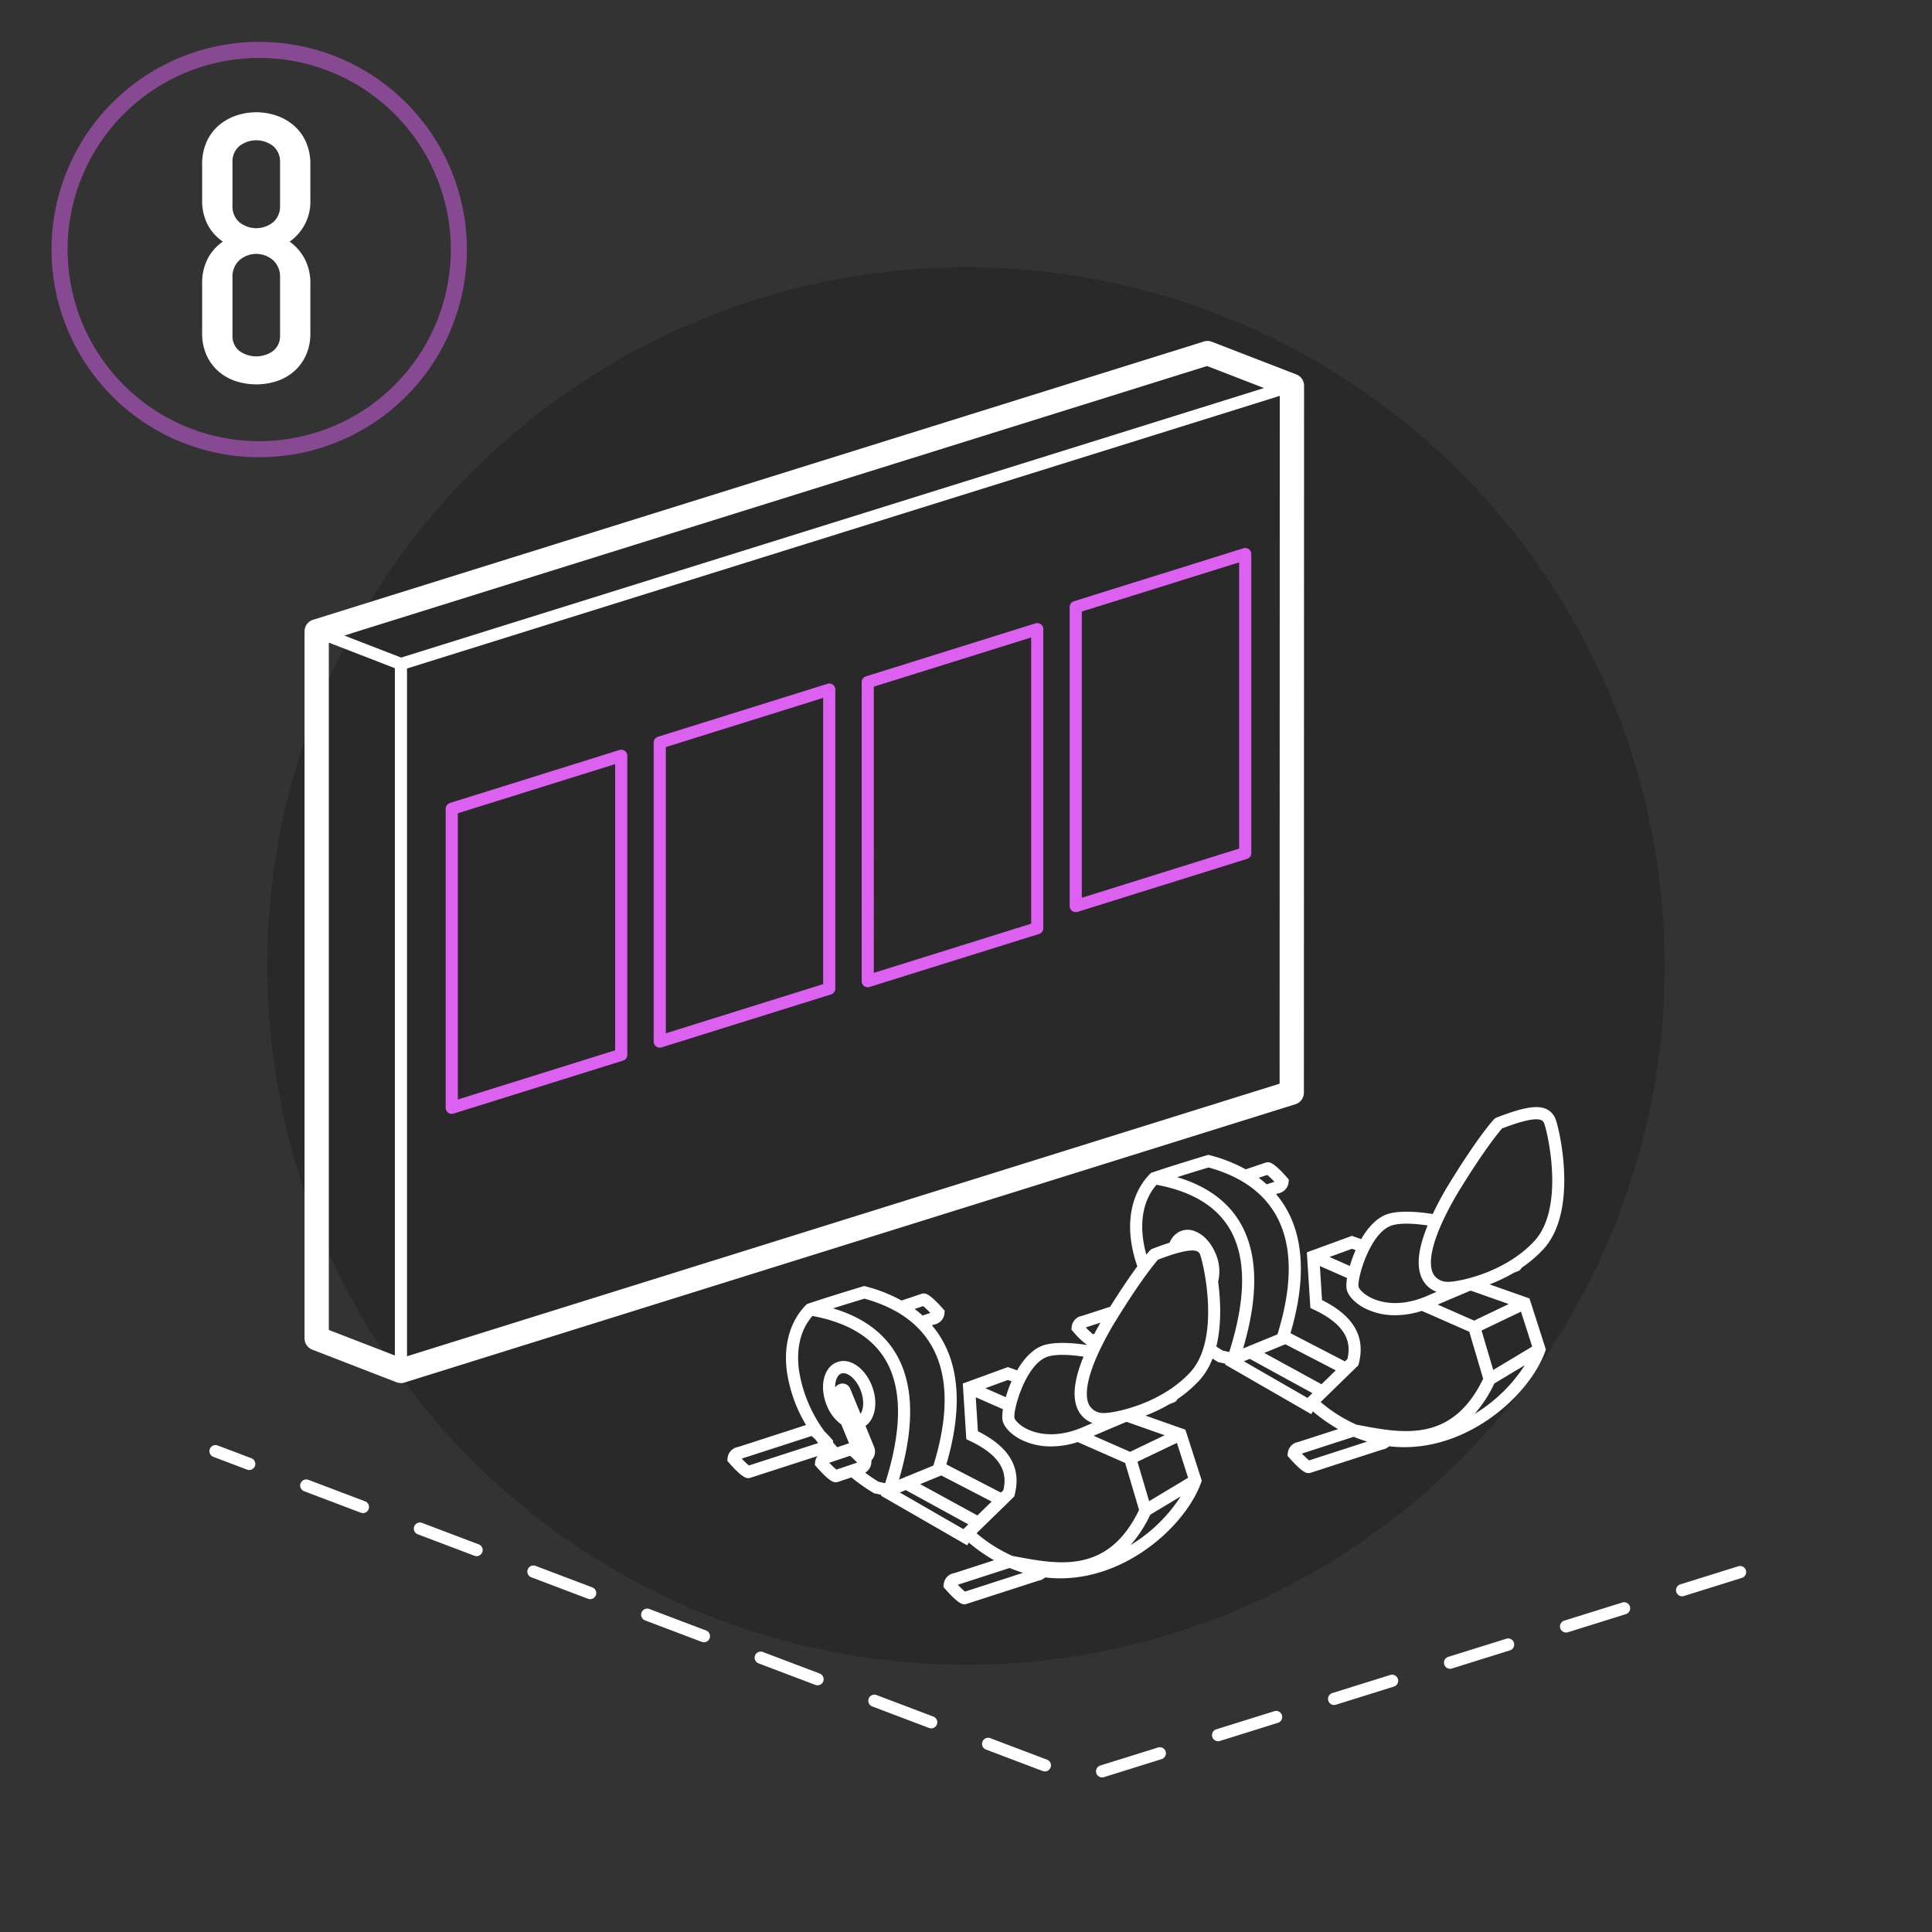 <?xml version="1.0" encoding="UTF-8"?> <svg xmlns="http://www.w3.org/2000/svg" id="B" width="600" height="600" viewBox="0 0 600 600"><rect x="0" y="0" width="600" height="600" fill="#333333" stroke="none"/><defs><style> .cls-1 { opacity: 0.2; } .cls-2, .cls-3 { fill: #dd61f0; } .cls-2, .cls-3, .cls-4 { fill-rule: evenodd; } .cls-2 { opacity: 0.5; } .cls-4 { fill: #fff; } </style></defs><circle class="cls-1" cx="300" cy="300" r="217"></circle><path id="Ellipse_2_copy" data-name="Ellipse 2 copy" class="cls-2" d="M80.5,13A64.5,64.5,0,1,1,16,77.5,64.5,64.5,0,0,1,80.5,13Zm0,5A59.5,59.5,0,1,1,21,77.5,59.5,59.5,0,0,1,80.5,18Z"></path><g id="_8" data-name="8"><path id="Color_Fill_1_copy" data-name="Color Fill 1 copy" class="cls-3" d="M258.648,212.644a1.884,1.884,0,0,0-1.681-.283L204.33,228.813a1.891,1.891,0,0,0-1.325,1.806v92.85a1.889,1.889,0,0,0,1.888,1.892,1.875,1.875,0,0,0,.562-0.086l52.636-16.451a1.893,1.893,0,0,0,1.326-1.807V214.168A1.894,1.894,0,0,0,258.648,212.644Zm-3.006,92.982L206.78,320.9V232.011l48.862-15.272v88.887Zm67.6-111.749a1.887,1.887,0,0,0-1.681-.282l-52.636,16.452a1.892,1.892,0,0,0-1.326,1.806V304.7a1.889,1.889,0,0,0,1.888,1.892,1.87,1.87,0,0,0,.562-0.086l52.637-16.451a1.892,1.892,0,0,0,1.325-1.806V195.4A1.9,1.9,0,0,0,323.244,193.877Zm-3.006,92.982-48.862,15.272V213.245l48.862-15.271v88.885Zm67.6-116.306a1.885,1.885,0,0,0-1.682-.282l-52.636,16.451a1.891,1.891,0,0,0-1.325,1.806v92.85a1.889,1.889,0,0,0,2.449,1.807l52.637-16.452a1.891,1.891,0,0,0,1.325-1.806v-92.85A1.9,1.9,0,0,0,387.842,170.553Zm-3.007,92.982-48.861,15.272V189.92l48.861-15.271v88.886ZM194.051,233.2a1.887,1.887,0,0,0-1.681-.282l-52.637,16.451a1.892,1.892,0,0,0-1.325,1.807v92.849a1.89,1.89,0,0,0,2.45,1.807l52.636-16.452a1.891,1.891,0,0,0,1.325-1.806v-92.85A1.9,1.9,0,0,0,194.051,233.2Zm-3.007,92.982-48.861,15.272V252.569L191.044,237.3v88.886Z"></path><path id="Color_Fill_1" data-name="Color Fill 1" class="cls-4" d="M404.939,339.33l0.054-219.52a3.781,3.781,0,0,0-2.414-3.528l-26.22-10.138a3.774,3.774,0,0,0-2.482-.082L97.225,192.479a3.779,3.779,0,0,0-2.65,3.608V415.618a3.78,3.78,0,0,0,2.413,3.527l26.166,10.126a3.77,3.77,0,0,0,2.483.083l276.652-86.416A3.779,3.779,0,0,0,404.939,339.33ZM122.628,420.962l-20.507-7.936V199.574l20.507,7.936V420.962Zm1.952-216.749-17.673-6.84,267.961-83.7,17.683,6.836ZM397.393,336.548L126.4,421.2V207.605L397.446,122.94Zm77.881,67.568-0.291-.878-12.376-4.362a49.861,49.861,0,0,0,7.433-3.554c0.921-.372,1.444-0.582,1.47-0.592a1.89,1.89,0,0,0,.893-0.742c0.051-.08.1-0.169,0.154-0.261a39.088,39.088,0,0,0,6.677-5.693c10.98-11.827,5.154-36.978,3.9-40.364a5.5,5.5,0,0,0-2.929-3.252c-2.854-1.286-7.195-.536-15.492,2.674a1.886,1.886,0,0,0-.678.45c-0.2.205-4.94,5.2-14.791,21.383-1.687,2.9-3.11,5.588-4.3,8.1-6.183-.988-11.809-1.039-14.893.35-2.987,1.345-5.437,4.185-7.326,7.445l-2.872-1.012-14,5.111,1.094,17.291,1.012,0.475c11.012,5.17,11.523,10.864,10.5,15.357l-0.771.752-16.916-8.755c4.607-15.668,4.274-28.5-1.017-38.167a30.8,30.8,0,0,0-3.466-5.046l0.61-.2a3.905,3.905,0,0,0,3.29-3.521l0.059-.794-0.526-.6c-4.289-4.865-5.452-4.793-6.143-4.751l-0.248.016-6.471,2.171a47.509,47.509,0,0,0-11.083-4.37l-0.511-.135-0.507.152c-0.095.028-9.578,2.863-16.869,5.306l-0.431.144-0.319.325c-4.86,4.97-6.961,12.244-5.912,20.483a40.234,40.234,0,0,0,1.978,8.211c-2.017,2.74-4.817,6.79-8.438,12.563l-8.653,2.8a3.9,3.9,0,0,0-3.3,3.523l-0.059.794,0.526,0.6a24.486,24.486,0,0,0,4.342,4.161c-6-.916-11.416-0.932-14.423.422-2.987,1.345-5.438,4.185-7.327,7.445l-2.871-1.012-14,5.11,1.094,17.292,1.012,0.475c11.012,5.17,11.523,10.864,10.5,15.357l-0.771.752L293.9,454.783c4.606-15.666,4.273-28.5-1.018-38.166a30.841,30.841,0,0,0-3.466-5.046l0.61-.2a3.906,3.906,0,0,0,3.291-3.522l0.059-.794-0.526-.6c-4.289-4.865-5.451-4.793-6.143-4.75l-0.249.015-6.47,2.171a47.534,47.534,0,0,0-11.084-4.37l-0.511-.135-0.508.152c-0.094.028-9.576,2.864-16.868,5.306l-0.431.144-0.318.325c-4.861,4.97-6.961,12.244-5.913,20.482a44.922,44.922,0,0,0,5.968,16.755l-21.082,6.82a3.9,3.9,0,0,0-3.3,3.522l-0.059.794,0.526,0.6c3.866,4.384,5.19,4.759,5.921,4.759,0.081,0,.153,0,0.221-0.008l0.238-.015,21.1-6.826a3.779,3.779,0,0,0-.766,1.988l-0.059.793,0.526,0.6c3.867,4.385,5.191,4.759,5.921,4.759,0.08,0,.153,0,0.221-0.008l0.248-.016,4.434-1.488a60.535,60.535,0,0,0,6.742,4.751l0.264,0.159,2.279,0.5-0.094.276,26.761,15.41,0.5-.863a52.573,52.573,0,0,0,7.832,5.5l-12.331,3.989a3.9,3.9,0,0,0-3.3,3.523l-0.059.794,0.526,0.6c3.866,4.385,5.19,4.759,5.921,4.759,0.08,0,.153,0,0.221-0.008l0.238-.015,22.571-7.3a3.815,3.815,0,0,0,2.07-1.016,39.887,39.887,0,0,0,4.681.282,41.958,41.958,0,0,0,10.235-1.287c16.676-4.2,29.727-17.784,33.54-28.434l0.215-.6-0.2-.611c-4.117-12.871-4.59-14.3-4.609-14.355l-0.292-.879-12.375-4.361a49.888,49.888,0,0,0,7.434-3.556l1.467-.59a1.893,1.893,0,0,0,.894-0.742c0.051-.081.1-0.168,0.153-0.26a39.107,39.107,0,0,0,6.679-5.694,21.481,21.481,0,0,0,4.187-6.886c0.483,0.311.959,0.632,1.452,0.929l0.264,0.16,2.279,0.5-0.094.275,26.76,15.411,0.5-.863a52.625,52.625,0,0,0,7.832,5.5l-12.329,3.989a3.9,3.9,0,0,0-3.3,3.523l-0.059.794,0.526,0.6c3.866,4.384,5.19,4.758,5.922,4.758,0.08,0,.153,0,0.221-0.008l0.237-.015,22.572-7.3a3.815,3.815,0,0,0,2.069-1.016,39.9,39.9,0,0,0,4.681.282,41.973,41.973,0,0,0,10.236-1.287c16.676-4.2,29.726-17.784,33.539-28.434l0.216-.6-0.2-.611C475.766,405.6,475.293,404.171,475.274,404.116Zm-6.719.864-10.743,5.148-11.323-4.979c3.6-1.55,7.072-3.02,10.228-4.341Zm-16.076-34.118c8.282-13.605,12.9-19.143,14.006-20.406,2.827-1.088,9.769-3.671,12.167-2.591a1.734,1.734,0,0,1,.941,1.125c1.095,2.946,6.423,26.189-3.123,36.47s-24.765,12.872-27.157,12.612a4.916,4.916,0,0,1-4.255-2.569C443.857,393.125,443.228,386.757,452.479,370.862Zm-20.888,9.96c2.319-1.044,6.738-1,11.767-.246-3.019,7.384-3.564,12.876-1.668,16.633a8.091,8.091,0,0,0,4.452,3.976q-1.443.62-2.911,1.255c-9.382,4.061-15.673,1.59-17.943.339-2.359-1.3-3.314-2.748-3.386-3.209C421.5,397.02,425.227,383.688,431.591,380.822Zm-11.722,7,1.131,0.4a40.079,40.079,0,0,0-1.791,4.933l-6.326-2.782Zm-26.315-22.939a25.512,25.512,0,0,1,2.223,2.124l-2.395.8q-1.176-1.07-2.48-2.037ZM337.2,412.241l4.554-1.474c-0.677,1.188-1.32,2.349-1.91,3.469l-0.413.134A25.4,25.4,0,0,1,337.2,412.241Zm-12.471,9.327c2.321-1.044,6.739-1,11.767-.247-3.019,7.384-3.564,12.877-1.668,16.634a8.091,8.091,0,0,0,4.452,3.976q-1.445.62-2.911,1.254c-9.381,4.061-15.672,1.591-17.942.341-2.36-1.3-3.314-2.749-3.387-3.21C314.64,437.766,318.369,424.433,324.732,421.568Zm-11.721,7,1.131,0.4a40.092,40.092,0,0,0-1.791,4.934l-6.326-2.782ZM286.7,405.628a25.823,25.823,0,0,1,2.223,2.124l-2.4.8q-1.176-1.069-2.48-2.038Zm-54.121,49.488a25.54,25.54,0,0,1-2.231-2.129l21.687-7.017c0.315,0.248.762,0.659,1.26,1.147,0.254,0.351.52,0.7,0.782,1.044Zm27.172,1.282a25.954,25.954,0,0,1-2.224-2.124l6.451-2.165a25.505,25.505,0,0,1,2.224,2.124Zm7.5-17.327c-1.6-3.879-3.055-7.42-3.183-7.731l-0.061-.133a2.583,2.583,0,0,0-3.312-1.36,3.22,3.22,0,0,0-1.324,1.023c-0.022-2.042.625-3.638,1.644-4.191a1.869,1.869,0,0,1,.9-0.222,2.755,2.755,0,0,1,.9.164c1.616,0.557,3.246,2.339,4.253,4.652C268.463,434.462,268.274,437.538,267.252,439.071Zm7.641,21.554-2.053-.454c-1.434-.876-2.816-1.826-4.161-2.82a3.893,3.893,0,0,0,1.92-3.025l0.059-.794-0.023-.025a3.9,3.9,0,0,0,.87-4.053c-0.243-.618-1.388-3.413-2.709-6.629,3.222-2.292,4.01-7.845,1.734-13.065-1.438-3.3-3.862-5.81-6.483-6.713a5.872,5.872,0,0,0-4.827.308c-3.707,2.011-4.724,7.912-2.317,13.435a13.4,13.4,0,0,0,4.383,5.608c0.8,1.949,1.651,4.039,2.391,5.824L260,449.455c-0.451-.5-0.886-1.015-1.316-1.531l0.039-.524-0.526-.6c-0.845-.957-1.564-1.718-2.186-2.331a43.291,43.291,0,0,1-7.91-19.155c-0.607-4.774-.323-11.433,4.209-16.629,10.87,2.023,18.5,6.584,22.656,13.582C280.22,431.107,280.184,444.008,274.893,460.625Zm3.315-40.289c-3.951-6.646-10.5-11.341-19.5-14.012,4.371-1.384,8.37-2.6,9.752-3.01,10.027,2.749,17.131,7.834,21.121,15.121,4.947,9.035,5.042,21.382.286,36.708l-8.36,3.432-0.14-.077-0.1.173-2.081.855C284.111,442.889,283.788,429.72,278.208,420.336Zm20.984,54.545-19.753-11.374,1.831-.752,19.446,10.639Zm-13.423-13.973,6.551-2.689,15.649,8.1-4.424,4.315Zm13.925,33.378a25.23,25.23,0,0,1-2.232-2.129l16.092-5.206a41.959,41.959,0,0,0,4.178,1.5Zm15.567-10.936-0.883-.167a45.975,45.975,0,0,1-11.1-7.017l11.707-11.419,0.132-.513c2.149-8.361-1.586-14.826-11.414-19.737l-0.668-10.563,8.449,3.714a11.408,11.408,0,0,0-.172,3.26c0.323,2.035,2.352,4.308,5.3,5.93a20.467,20.467,0,0,0,9.836,2.36,27.059,27.059,0,0,0,8.244-1.347l14.737,6.48,4.317,14.591C344.159,488.84,328.815,485.925,315.261,483.35Zm35.826-3.5a39.625,39.625,0,0,0,6.125-9.445l9.468-5.682A48.379,48.379,0,0,1,351.087,479.853Zm17.888-20.91-12.1,7.26-3.623-12.241L365.5,448.1C366.061,449.849,367.1,453.075,368.975,458.943ZM361.7,445.726l-10.744,5.148L339.63,445.9c3.6-1.55,7.072-3.02,10.228-4.341Zm7.915-19.521c-9.538,10.273-24.772,12.871-27.159,12.613a4.917,4.917,0,0,1-4.255-2.569c-1.2-2.378-1.829-8.745,7.422-24.641,8.283-13.606,12.9-19.143,14.007-20.405,2.826-1.089,9.768-3.672,12.166-2.592a1.734,1.734,0,0,1,.941,1.124C373.829,392.682,379.156,415.924,369.612,426.205Zm12.139-6.326-2.052-.454c-0.665-.405-1.313-0.835-1.958-1.267,1.659-6.732,1.34-14.265.556-20.116a13.864,13.864,0,0,0-.908-9.028c-1.438-3.3-3.862-5.809-6.483-6.713a5.874,5.874,0,0,0-4.828.308,6.52,6.52,0,0,0-2.844,3.319c-1.586.5-3.366,1.129-5.384,1.909a1.9,1.9,0,0,0-.678.451c-0.053.056-.442,0.466-1.172,1.349a35.538,35.538,0,0,1-1.041-5.065c-0.607-4.775-.323-11.434,4.209-16.63,10.87,2.023,18.5,6.585,22.656,13.582C387.078,390.361,387.043,403.262,381.751,419.879Zm3.315-40.289c-3.951-6.645-10.5-11.341-19.5-14.012,4.372-1.384,8.371-2.595,9.753-3.01,10.027,2.749,17.131,7.835,21.12,15.121,4.947,9.035,5.042,21.382.286,36.708l-8.359,3.432-0.14-.077-0.094.172-2.083.856C390.97,402.143,390.646,388.975,385.066,379.59Zm20.984,54.545L386.3,422.761l1.832-.752,19.445,10.639Zm-13.422-13.972,6.55-2.69,15.649,8.1-4.424,4.315Zm13.924,33.377a25.1,25.1,0,0,1-2.231-2.129l16.092-5.206a41.971,41.971,0,0,0,4.178,1.5ZM422.12,442.6c-0.3-.057-0.587-0.11-0.882-0.167a45.941,45.941,0,0,1-11.1-7.017L421.847,424l0.132-.513c2.149-8.361-1.585-14.826-11.414-19.737L409.9,393.188l8.449,3.714a11.414,11.414,0,0,0-.172,3.261c0.323,2.035,2.352,4.307,5.3,5.929a20.46,20.46,0,0,0,9.836,2.36,27.013,27.013,0,0,0,8.243-1.347l14.737,6.48,4.318,14.59C451.017,448.094,435.674,445.18,422.12,442.6Zm35.826-3.5a39.624,39.624,0,0,0,6.124-9.445l9.469-5.681A48.4,48.4,0,0,1,457.946,439.107Zm5.789-13.65-3.623-12.241,12.243-5.866c0.564,1.753,1.6,4.979,3.479,10.847ZM148.687,479.62l-17.646-6.685a1.89,1.89,0,0,0-1.334,3.536l17.646,6.684A1.889,1.889,0,0,0,148.687,479.62Zm-35.294-13.371-17.646-6.685a1.89,1.89,0,0,0-1.334,3.536l17.647,6.686A1.89,1.89,0,0,0,113.393,466.249Zm282.354,65.178-18.011,5.626a1.891,1.891,0,0,0,.561,3.7,1.869,1.869,0,0,0,.563-0.086l18.011-5.626A1.89,1.89,0,0,0,395.747,531.427Zm72.044-22.5L449.78,514.55a1.891,1.891,0,0,0,.561,3.7,1.864,1.864,0,0,0,.562-0.087l18.012-5.625A1.89,1.89,0,0,0,467.791,508.923ZM183.981,492.99L166.333,486.3A1.889,1.889,0,0,0,165,489.84l17.647,6.686A1.89,1.89,0,0,0,183.981,492.99Zm247.787,27.185-18.01,5.626a1.89,1.89,0,0,0,1.124,3.61l18.01-5.627A1.89,1.89,0,0,0,431.768,520.175Zm-72.043,22.5L341.714,548.3a1.89,1.89,0,1,0,1.124,3.609l18.011-5.626A1.89,1.89,0,0,0,359.725,542.679ZM78.1,452.879l-10.537-3.991a1.89,1.89,0,0,0-1.334,3.536l10.537,3.991A1.89,1.89,0,0,0,78.1,452.879Zm176.467,66.85-17.646-6.685a1.89,1.89,0,0,0-1.334,3.537l17.646,6.685A1.89,1.89,0,0,0,254.567,519.729ZM542.2,487.662a1.886,1.886,0,0,0-2.363-1.242l-18.011,5.626a1.891,1.891,0,0,0,.561,3.695,1.871,1.871,0,0,0,.563-0.087l18.011-5.625A1.891,1.891,0,0,0,542.2,487.662Zm-322.924,18.7-17.646-6.685a1.89,1.89,0,0,0-1.334,3.536L217.94,509.9A1.889,1.889,0,0,0,219.273,506.359Zm284.539-8.687L485.8,503.3a1.89,1.89,0,1,0,1.124,3.61l18.01-5.626A1.89,1.89,0,0,0,503.812,497.672Zm-178.659,48.8-17.646-6.685a1.89,1.89,0,0,0-1.334,3.536l17.646,6.685A1.89,1.89,0,0,0,325.153,546.469ZM289.861,533.1l-17.648-6.686a1.889,1.889,0,0,0-1.333,3.536l17.647,6.685A1.889,1.889,0,0,0,289.861,533.1Z"></path><path id="_8-2" data-name="8" class="cls-4" d="M96.389,51.078a16.817,16.817,0,0,0-1.371-6.973,14.559,14.559,0,0,0-3.695-5.066,16.368,16.368,0,0,0-5.364-3.1,19.489,19.489,0,0,0-12.753,0,16.368,16.368,0,0,0-5.364,3.1,14.536,14.536,0,0,0-3.695,5.066,16.789,16.789,0,0,0-1.371,6.973V62.044a16.16,16.16,0,0,0,1.728,7.747,14.571,14.571,0,0,0,4.708,5.244,14.453,14.453,0,0,0-4.708,5.3,16.527,16.527,0,0,0-1.728,7.807V103.4a16.371,16.371,0,0,0,1.371,6.913,14.64,14.64,0,0,0,3.695,5.006,15.511,15.511,0,0,0,5.364,3.04,20.576,20.576,0,0,0,12.753,0,15.511,15.511,0,0,0,5.364-3.04,14.664,14.664,0,0,0,3.695-5.006,16.4,16.4,0,0,0,1.371-6.913V88.146A16.078,16.078,0,0,0,94.6,80.339a15.459,15.459,0,0,0-4.648-5.3,15.164,15.164,0,0,0,6.436-12.992V51.078Zm-9.416,53.04a5.923,5.923,0,0,1-2.086,4.827,9,9,0,0,1-10.608,0,5.918,5.918,0,0,1-2.086-4.827V86a6.843,6.843,0,0,1,2.086-5.125,7.955,7.955,0,0,1,10.608,0A6.85,6.85,0,0,1,86.973,86v18.117Zm0-40.167a6.463,6.463,0,0,1-2.086,5.006,8.329,8.329,0,0,1-10.608,0,6.457,6.457,0,0,1-2.086-5.006V50.363a6.279,6.279,0,0,1,2.086-4.946,8.538,8.538,0,0,1,10.608,0,6.285,6.285,0,0,1,2.086,4.946V63.951Z"></path></g></svg> 